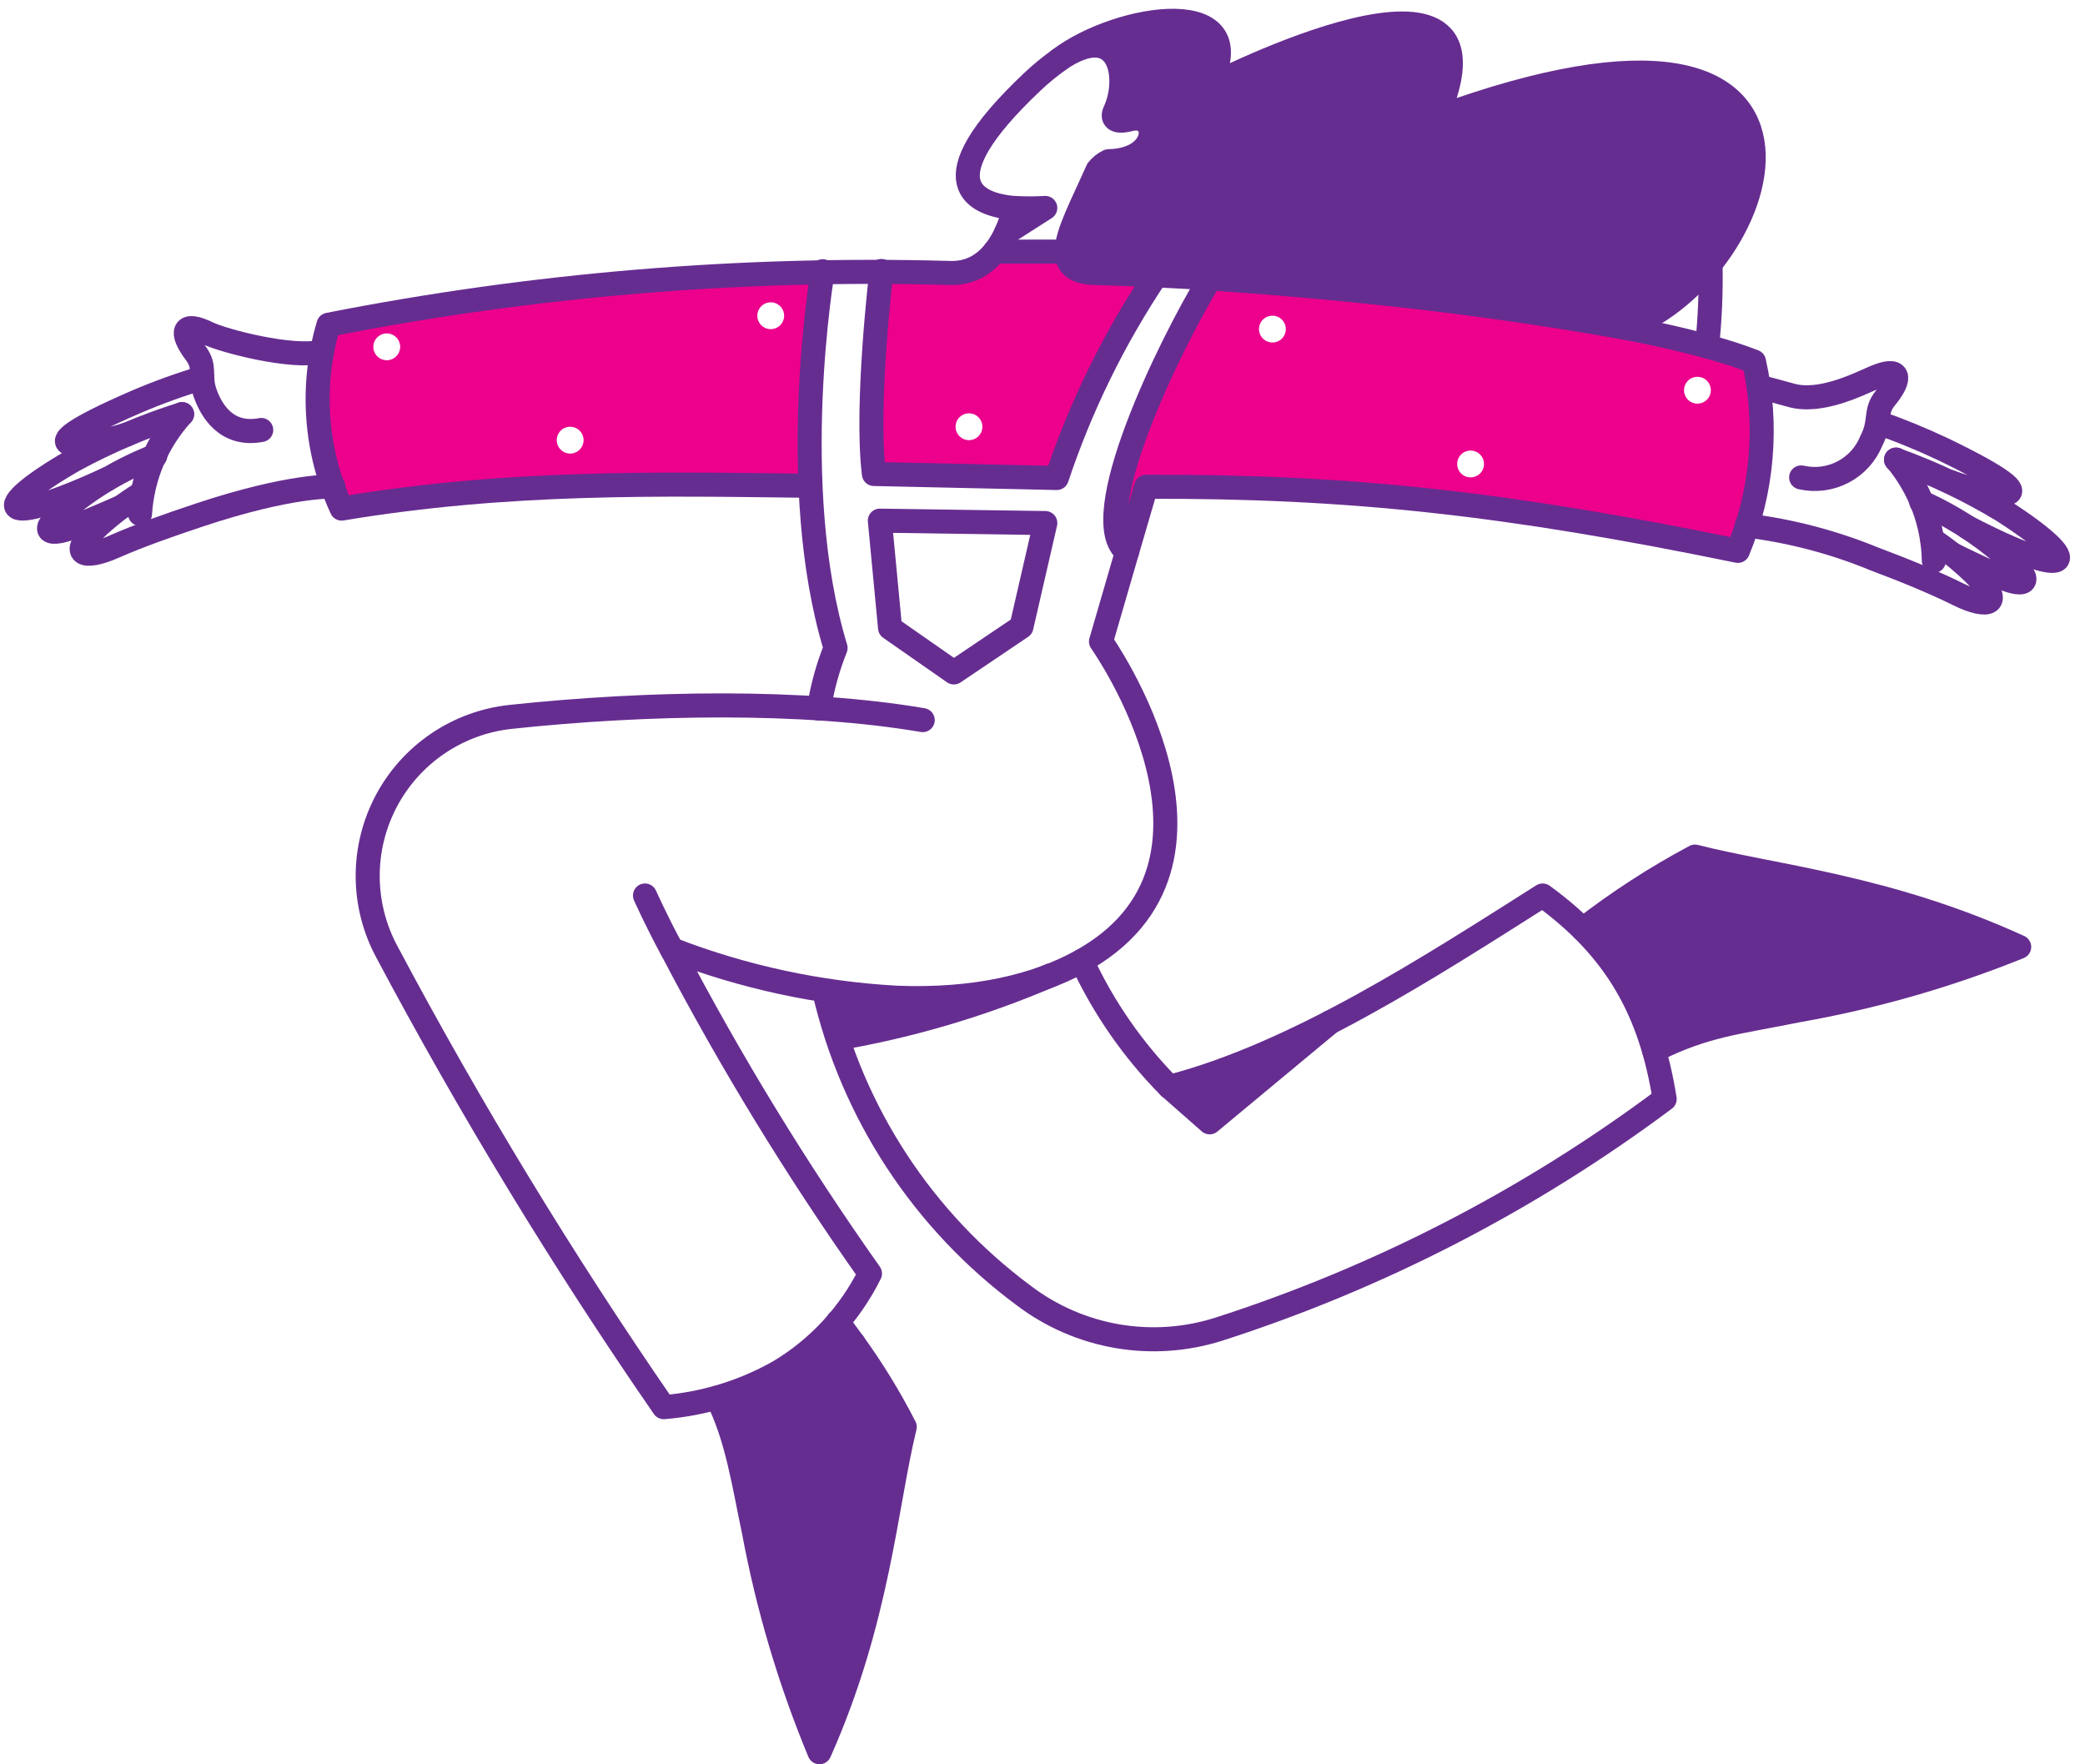 <svg width="130" height="110" viewBox="0 0 130 110" fill="none" xmlns="http://www.w3.org/2000/svg">
<path fill-rule="evenodd" clip-rule="evenodd" d="M20.506 20.241C30.656 18.257 40.958 17.148 51.298 16.926C50.619 21.346 50.362 25.82 50.533 30.289C50.157 30.284 49.782 30.279 49.406 30.274L49.401 30.274L49.395 30.274C40.391 30.158 31.321 30.041 21.342 31.71C19.674 28.117 19.377 24.038 20.506 20.241ZM24.705 22.215C24.862 22.059 24.95 21.846 24.95 21.624C24.95 21.403 24.862 21.19 24.705 21.033C24.549 20.876 24.336 20.788 24.114 20.788C23.892 20.788 23.68 20.876 23.523 21.033C23.366 21.19 23.278 21.403 23.278 21.624C23.278 21.846 23.366 22.059 23.523 22.215C23.68 22.372 23.892 22.46 24.114 22.46C24.336 22.46 24.549 22.372 24.705 22.215ZM36.386 27.442C36.386 27.664 36.298 27.876 36.141 28.033C35.984 28.19 35.772 28.278 35.55 28.278C35.328 28.278 35.115 28.19 34.959 28.033C34.802 27.876 34.714 27.664 34.714 27.442C34.714 27.22 34.802 27.008 34.959 26.851C35.115 26.694 35.328 26.606 35.55 26.606C35.772 26.606 35.984 26.694 36.141 26.851C36.298 27.008 36.386 27.22 36.386 27.442ZM48.646 20.276C48.803 20.119 48.891 19.907 48.891 19.685C48.891 19.463 48.803 19.25 48.646 19.094C48.489 18.937 48.276 18.849 48.055 18.849C47.833 18.849 47.62 18.937 47.464 19.094C47.307 19.25 47.219 19.463 47.219 19.685C47.219 19.907 47.307 20.119 47.464 20.276C47.62 20.433 47.833 20.521 48.055 20.521C48.276 20.521 48.489 20.433 48.646 20.276Z" fill="#EC008C"/>
<path fill-rule="evenodd" clip-rule="evenodd" d="M66.53 15.672C66.53 16.508 67.032 16.993 68.386 17.026C69.436 17.043 70.71 17.093 72.115 17.161C69.49 21.077 67.404 25.328 65.912 29.799L54.493 29.549C54.067 26.079 54.626 20.142 54.978 16.892L59.241 16.993C59.78 17.023 60.319 16.92 60.809 16.693C61.299 16.465 61.725 16.12 62.05 15.689V15.672H66.53ZM61.007 27.197C61.164 27.04 61.252 26.828 61.252 26.606C61.252 26.384 61.164 26.172 61.007 26.015C60.85 25.858 60.638 25.77 60.416 25.77C60.194 25.77 59.981 25.858 59.825 26.015C59.668 26.172 59.58 26.384 59.58 26.606C59.58 26.828 59.668 27.04 59.825 27.197C59.981 27.354 60.194 27.442 60.416 27.442C60.638 27.442 60.85 27.354 61.007 27.197Z" fill="#EC008C"/>
<path fill-rule="evenodd" clip-rule="evenodd" d="M75.474 17.344C83.132 17.845 101.806 19.551 109.363 22.526C110.234 26.476 109.885 30.598 108.36 34.344C94.049 31.404 84.185 30.298 71.462 30.348L70.292 34.396C67.633 32.44 72.867 21.623 75.474 17.344ZM79.927 21.109C80.083 20.952 80.171 20.74 80.171 20.518C80.171 20.296 80.083 20.084 79.927 19.927C79.77 19.77 79.557 19.682 79.335 19.682C79.114 19.682 78.901 19.77 78.744 19.927C78.587 20.084 78.499 20.296 78.499 20.518C78.499 20.74 78.587 20.952 78.744 21.109C78.901 21.266 79.114 21.354 79.335 21.354C79.557 21.354 79.77 21.266 79.927 21.109ZM92.527 28.927C92.527 29.149 92.439 29.362 92.283 29.518C92.126 29.675 91.913 29.763 91.691 29.763C91.47 29.763 91.257 29.675 91.1 29.518C90.943 29.362 90.855 29.149 90.855 28.927C90.855 28.706 90.943 28.493 91.1 28.336C91.257 28.179 91.47 28.091 91.691 28.091C91.913 28.091 92.126 28.179 92.283 28.336C92.439 28.493 92.527 28.706 92.527 28.927ZM106.426 24.92C106.583 24.764 106.671 24.551 106.671 24.329C106.671 24.108 106.583 23.895 106.426 23.738C106.27 23.581 106.057 23.493 105.835 23.493C105.613 23.493 105.4 23.581 105.243 23.738C105.087 23.895 104.999 24.108 104.999 24.329C104.999 24.551 105.087 24.764 105.243 24.92C105.4 25.077 105.613 25.165 105.835 25.165C106.057 25.165 106.27 25.077 106.426 24.92Z" fill="#EC008C"/>
<path d="M65.173 12.969L62.715 14.54C62.948 14.037 63.127 13.51 63.25 12.969C63.89 13.006 64.532 13.006 65.173 12.969Z" fill="#662D91"/>
<path d="M89.55 7.367C94.85 -4.654 75.338 5.431 75.338 5.431C78.448 -0.453 69.788 0.884 66.043 3.726C69.855 1.135 70.524 4.896 69.471 7.036C69.287 7.488 69.504 7.705 70.424 7.471C72.346 6.986 72.398 10.023 69.12 10.079C68.849 10.205 68.614 10.395 68.434 10.631C67.431 12.82 66.511 14.576 66.511 15.696C66.511 16.549 67.013 17.034 68.367 17.051C79.43 17.392 90.453 18.527 101.353 20.445C102.909 19.887 104.326 19.001 105.508 17.847C106.691 16.693 107.612 15.298 108.207 13.757C114.761 -1.878 89.55 7.367 89.55 7.367Z" fill="#662D91"/>
<path d="M52.234 82.434C50.275 84.743 47.646 86.385 44.711 87.132C45.898 89.271 46.483 93.016 46.999 95.458C47.877 100.186 49.249 104.808 51.094 109.25C54.773 100.978 55.208 93.886 56.411 88.97C55.208 86.676 53.81 84.489 52.234 82.434Z" fill="#662D91"/>
<path d="M105.683 53.391C103.227 54.697 100.889 56.213 98.695 57.922C100.82 60.01 102.353 62.623 103.143 65.495C108.203 62.965 116.79 62.977 125.896 59.042C117.671 55.28 110.582 54.661 105.683 53.391Z" fill="#662D91"/>
<path d="M82.93 63.742L75.423 69.978L72.898 67.772C76.381 66.803 79.745 65.451 82.93 63.742Z" fill="#662D91"/>
<path d="M51.383 61.752C51.617 62.738 51.901 63.741 52.236 64.743C56.794 63.958 61.244 62.638 65.494 60.812C61.163 62.551 55.971 62.477 51.383 61.752Z" fill="#662D91"/>
<path d="M106.434 21.593C106.617 19.885 106.689 18.167 106.65 16.449" stroke="#662D91" stroke-width="1.5" stroke-linecap="round" stroke-linejoin="round"/>
<path d="M51.296 16.91C51.296 16.91 49.008 30.252 52.098 40.4C51.611 41.616 51.263 42.883 51.062 44.178" stroke="#662D91" stroke-width="1.5" stroke-linecap="round" stroke-linejoin="round"/>
<path d="M50.493 30.288C41.114 30.172 31.718 29.971 21.302 31.709C19.643 28.115 19.352 24.039 20.483 20.245C33.23 17.739 46.217 16.657 59.203 17.018C60.908 17.089 62.027 16.014 62.714 14.543C62.946 14.04 63.126 13.513 63.249 12.972C60.873 12.771 57.617 11.47 64.369 5.098C64.893 4.601 65.452 4.143 66.041 3.727" stroke="#662D91" stroke-width="1.5" stroke-linecap="round" stroke-linejoin="round"/>
<path d="M109.36 22.542C101.843 19.611 83.557 17.878 75.454 17.359C72.847 21.64 67.614 32.457 70.272 34.412L71.459 30.349C84.182 30.299 94.046 31.405 108.357 34.345C109.902 30.609 110.252 26.485 109.36 22.542Z" stroke="#662D91" stroke-width="1.5" stroke-linecap="round" stroke-linejoin="round"/>
<path d="M69.506 6.955C70.508 4.803 69.811 1.156 66.043 3.718C69.788 0.876 78.451 -0.461 75.338 5.423C75.338 5.423 94.849 -4.658 89.549 7.359C117.006 -2.703 110.732 17.008 101.353 20.433C90.454 18.504 79.43 17.364 68.367 17.023C67.013 17.004 66.511 16.521 66.511 15.668C66.511 14.548 67.458 12.805 68.434 10.603C68.615 10.367 68.85 10.178 69.12 10.051C72.398 9.992 72.346 6.956 70.424 7.443C69.516 7.678 69.319 7.358 69.506 6.955Z" stroke="#662D91" stroke-width="1.5" stroke-linecap="round" stroke-linejoin="round"/>
<path d="M117.133 26.359C118.504 26.841 119.848 27.394 121.162 28.015C128.994 31.792 123.82 30.907 121.58 30.039" stroke="#662D91" stroke-width="1.5" stroke-linecap="round" stroke-linejoin="round"/>
<path d="M120.479 33.645C121.423 34.276 122.307 34.992 123.119 35.785C125.042 37.708 123.956 37.975 122.1 37.056C120.579 36.303 118.774 35.565 116.867 34.849C114.318 33.8 111.641 33.098 108.906 32.762" stroke="#662D91" stroke-width="1.5" stroke-linecap="round" stroke-linejoin="round"/>
<path d="M120.576 34.968C120.535 32.654 119.703 30.424 118.219 28.648" stroke="#662D91" stroke-width="1.5" stroke-linecap="round" stroke-linejoin="round"/>
<path d="M121.716 34.546C122.468 34.93 123.42 35.366 124.407 35.833C126.212 36.688 126.981 36.419 125.26 34.865C123.634 33.4 121.79 32.199 119.793 31.305" stroke="#662D91" stroke-width="1.5" stroke-linecap="round" stroke-linejoin="round"/>
<path d="M122.683 32.879C129.22 36.273 130.234 35.261 124.856 31.823C122.753 30.552 120.531 29.494 118.219 28.664" stroke="#662D91" stroke-width="1.5" stroke-linecap="round" stroke-linejoin="round"/>
<path d="M112.302 29.767C113.184 29.969 114.11 29.849 114.913 29.43C115.715 29.011 116.343 28.319 116.681 27.479C117.313 26.257 116.849 25.674 117.551 24.821C118.638 23.501 118.425 22.858 116.865 23.533C115.848 23.973 113.471 25.172 111.65 24.637C110.886 24.424 110.118 24.219 109.648 24.099" stroke="#662D91" stroke-width="1.5" stroke-linecap="round" stroke-linejoin="round"/>
<path d="M12.612 23.562C11.196 23.984 9.806 24.488 8.449 25.071C0.473 28.532 5.673 27.846 7.947 27.077" stroke="#662D91" stroke-width="1.5" stroke-linecap="round" stroke-linejoin="round"/>
<path d="M8.883 30.724C7.915 31.317 7.003 31.999 6.162 32.762C4.171 34.618 5.224 34.918 7.115 34.082C8.669 33.396 10.51 32.75 12.431 32.109C18.151 30.203 20.791 30.338 20.791 30.338" stroke="#662D91" stroke-width="1.5" stroke-linecap="round" stroke-linejoin="round"/>
<path d="M8.73 32.039C8.871 29.728 9.795 27.535 11.351 25.82" stroke="#662D91" stroke-width="1.5" stroke-linecap="round" stroke-linejoin="round"/>
<path d="M7.628 31.572C6.859 31.924 5.889 32.324 4.886 32.742C3.046 33.51 2.292 33.225 4.066 31.739C5.744 30.335 7.64 29.216 9.68 28.426" stroke="#662D91" stroke-width="1.5" stroke-linecap="round" stroke-linejoin="round"/>
<path d="M6.709 29.85C0.021 32.959 -0.936 31.883 4.585 28.696C6.742 27.52 9.009 26.556 11.353 25.82" stroke="#662D91" stroke-width="1.5" stroke-linecap="round" stroke-linejoin="round"/>
<path d="M20.081 21.927C18.226 22.377 13.931 21.254 12.943 20.773C11.424 20.032 11.173 20.653 12.207 22.026C12.861 22.895 12.411 23.396 12.776 24.467C13.146 25.553 14.096 27.226 16.287 26.808" stroke="#662D91" stroke-width="1.5" stroke-linecap="round" stroke-linejoin="round"/>
<path d="M52.234 82.414L53.221 83.752" stroke="#662D91" stroke-width="1.5" stroke-linecap="round" stroke-linejoin="round"/>
<path d="M53.218 83.75C54.415 85.403 55.483 87.148 56.411 88.966C55.208 93.881 54.773 100.97 51.094 109.245C49.25 104.804 47.877 100.181 46.999 95.453C46.414 92.725 45.979 89.618 44.711 87.144" stroke="#662D91" stroke-width="1.5" stroke-linecap="round" stroke-linejoin="round"/>
<path d="M98.695 57.937C100.892 56.231 103.229 54.715 105.683 53.406C110.582 54.66 117.671 55.279 125.896 59.038C121.439 60.839 116.805 62.167 112.07 62.998C108.316 63.76 106.35 63.889 103.134 65.493" stroke="#662D91" stroke-width="1.5" stroke-linecap="round" stroke-linejoin="round"/>
<path d="M72.094 17.163C69.469 21.079 67.383 25.33 65.891 29.802L54.489 29.551C53.954 25.27 54.957 16.895 54.957 16.895" stroke="#662D91" stroke-width="1.5" stroke-linecap="round" stroke-linejoin="round"/>
<path d="M54.859 32.461L55.495 39.149L59.473 41.924L63.687 39.082L65.175 32.611L54.859 32.461Z" stroke="#662D91" stroke-width="1.5" stroke-linecap="round" stroke-linejoin="round"/>
<path d="M62.012 15.688H66.492" stroke="#662D91" stroke-width="1.5" stroke-linecap="round" stroke-linejoin="round"/>
<path d="M82.928 63.738L75.422 69.974L72.91 67.764" stroke="#662D91" stroke-width="1.5" stroke-linecap="round" stroke-linejoin="round"/>
<path d="M70.27 34.414L68.648 39.998C68.648 39.998 78.495 53.889 67.328 59.974C64.674 61.422 60.891 62.406 55.888 62.204C51.092 61.94 46.367 60.924 41.887 59.191C45.552 66.195 49.679 72.948 54.242 79.403C52.975 81.95 51.002 84.078 48.559 85.532C46.355 86.776 43.907 87.526 41.385 87.732C35.085 78.603 29.317 69.119 24.111 59.325C23.338 57.885 22.931 56.278 22.926 54.644C22.92 53.01 23.317 51.4 24.079 49.955C24.842 48.51 25.948 47.274 27.301 46.357C28.653 45.441 30.21 44.87 31.834 44.696C40.311 43.791 50.091 43.626 57.531 44.897" stroke="#662D91" stroke-width="1.5" stroke-linecap="round" stroke-linejoin="round"/>
<path d="M41.887 59.193C40.95 57.471 40.215 55.832 40.215 55.832" stroke="#662D91" stroke-width="1.5" stroke-linecap="round" stroke-linejoin="round"/>
<path d="M51.379 61.75C53.131 69.374 57.548 76.12 63.834 80.776C65.546 82.075 67.546 82.943 69.664 83.307C71.783 83.671 73.957 83.519 76.005 82.866C85.996 79.65 95.384 74.803 103.792 68.522C102.924 63.055 100.786 59.179 96.184 55.832C89.201 60.254 80.833 65.712 72.909 67.766C70.649 65.482 68.804 62.825 67.453 59.91" stroke="#662D91" stroke-width="1.5" stroke-linecap="round" stroke-linejoin="round"/>
<path d="M65.492 60.812C61.242 62.638 56.792 63.956 52.234 64.742" stroke="#662D91" stroke-width="1.5" stroke-linecap="round" stroke-linejoin="round"/>
<path d="M63.25 12.965C63.89 13.002 64.532 13.002 65.173 12.965L62.715 14.537" stroke="#662D91" stroke-width="1.5" stroke-linecap="round" stroke-linejoin="round"/>
</svg>
